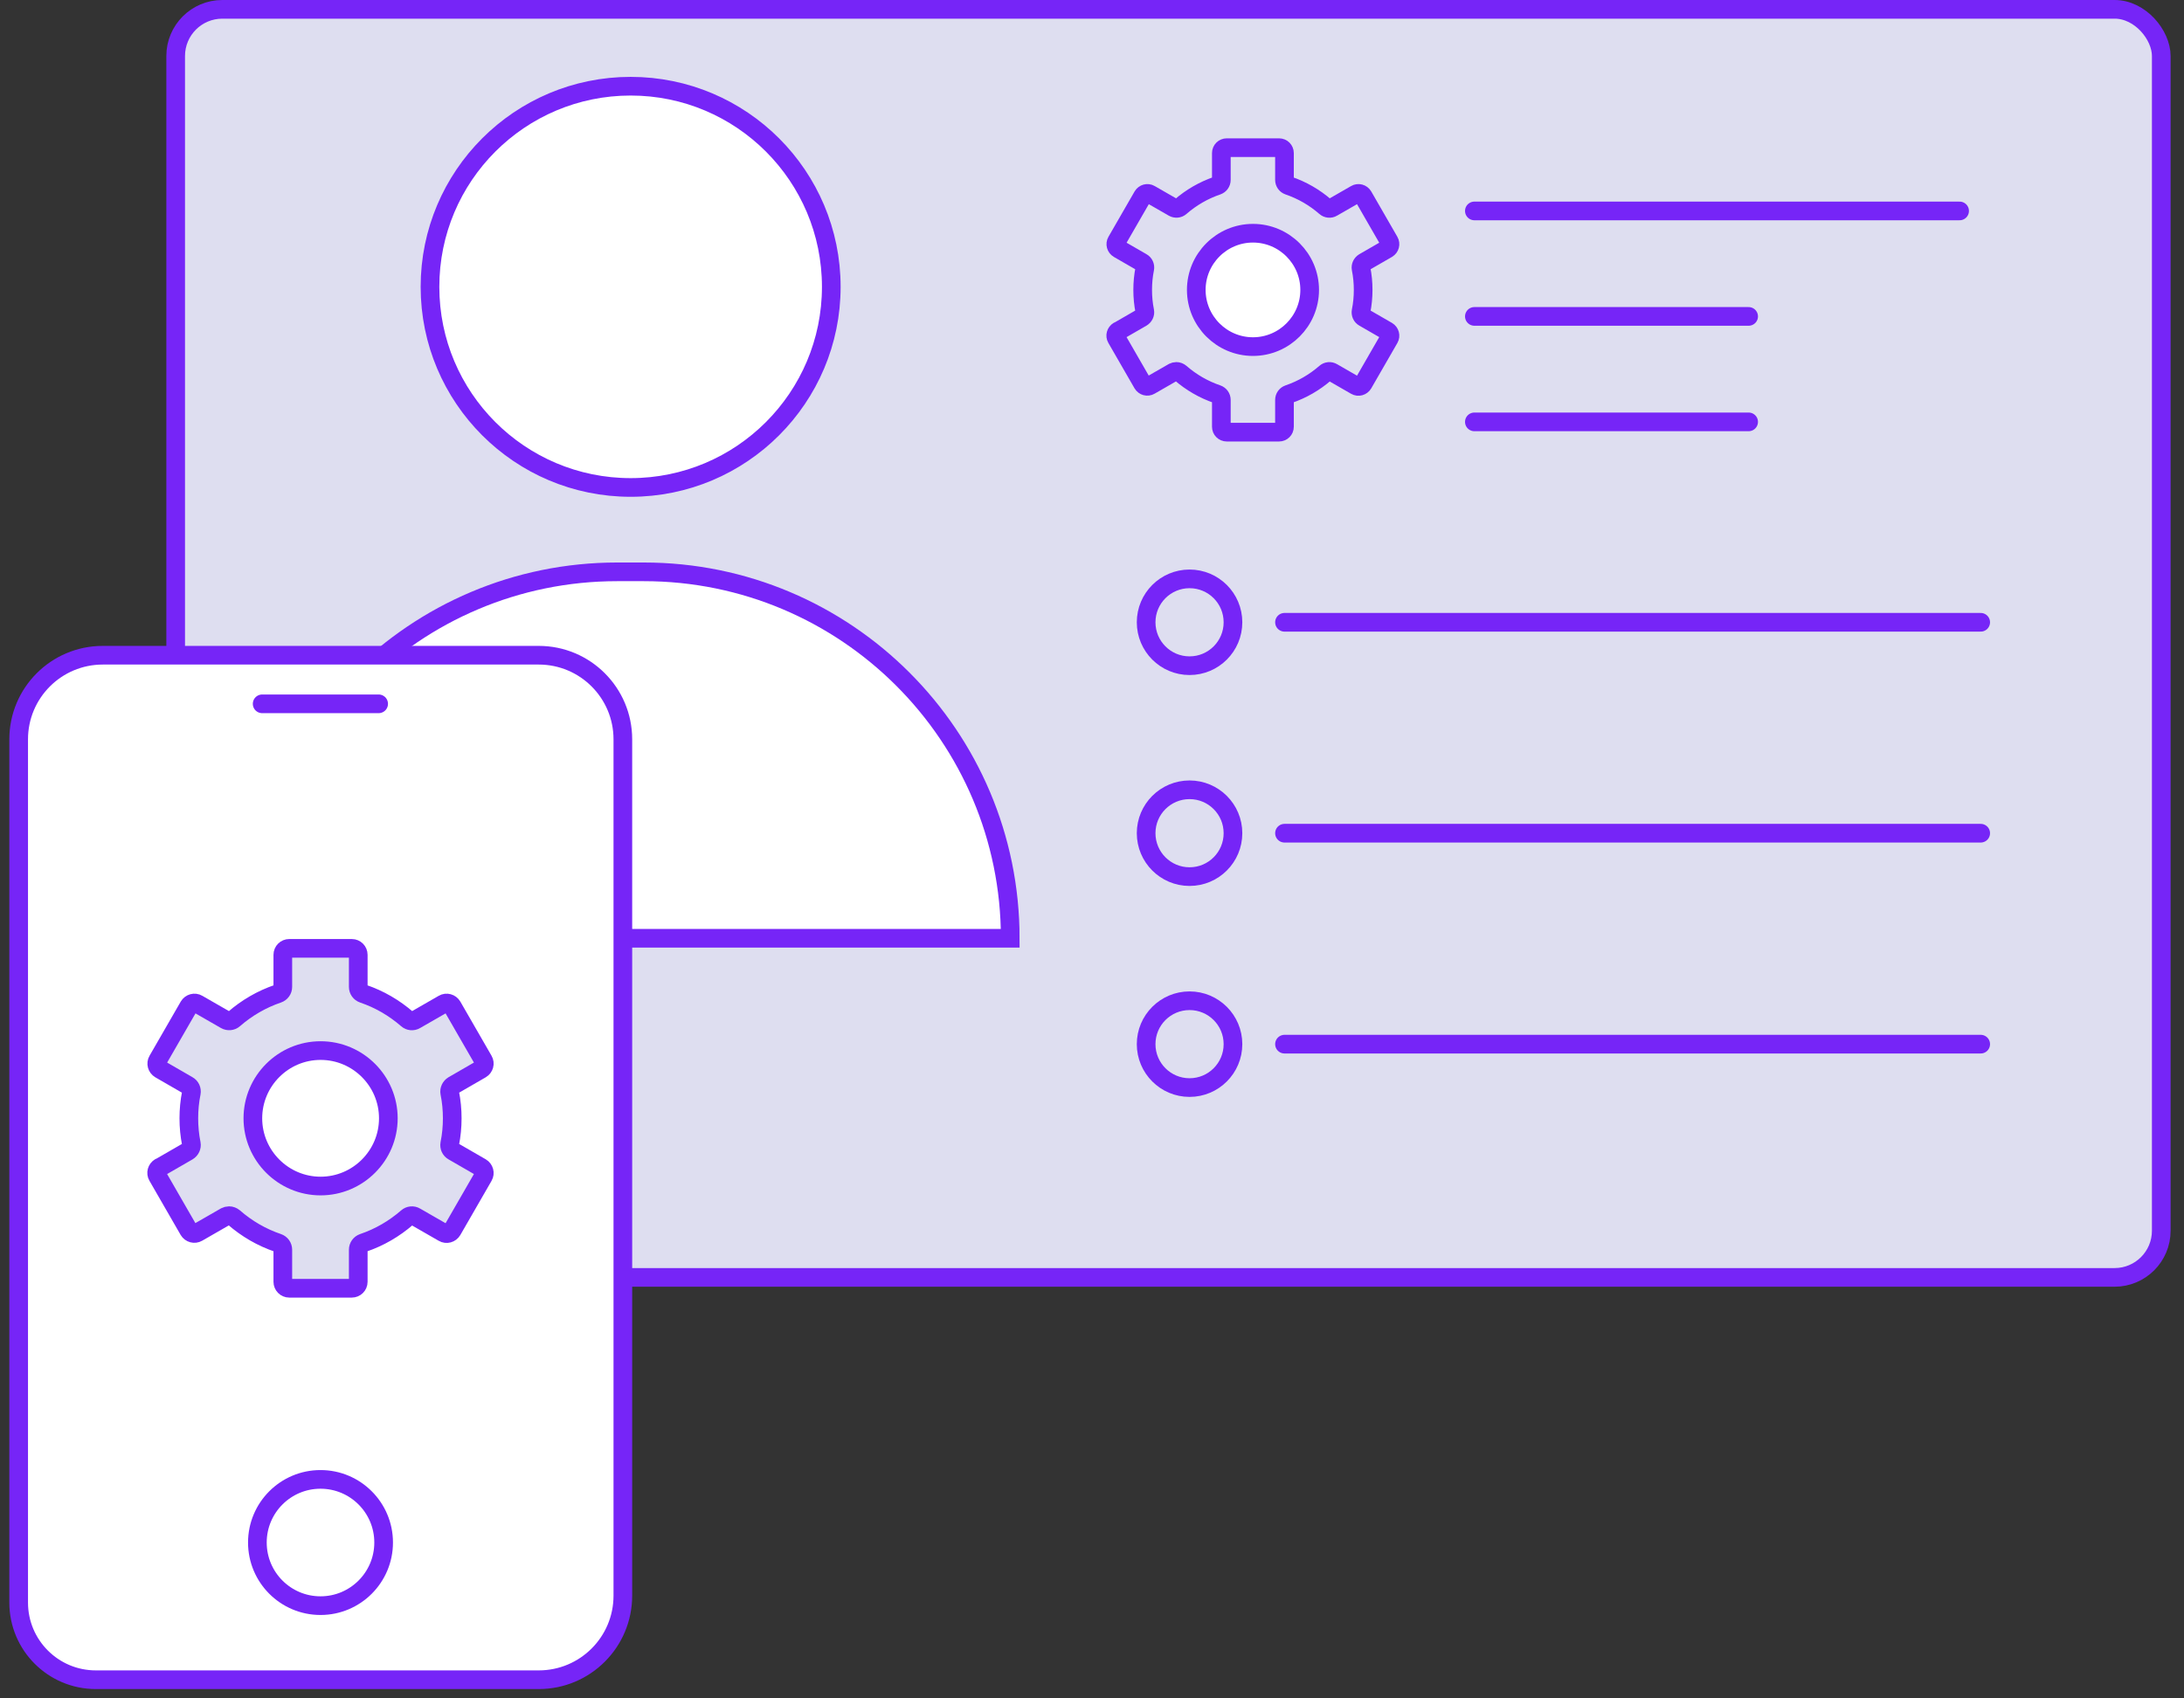 <?xml version="1.0" encoding="UTF-8"?> <svg xmlns="http://www.w3.org/2000/svg" width="117" height="91" viewBox="0 0 117 91" fill="none"><rect x="0" y="0" width="117" height="91" fill="#333333" stroke="none"/><rect x="9.411" y="0.5" width="106.371" height="67.943" rx="2.5" fill="#DEDEF0" stroke="#7625F7"></rect><path d="M33.065 30.639H34.487C45.328 30.639 54.12 39.431 54.12 50.272H13.432C13.432 39.431 22.224 30.639 33.065 30.639Z" fill="white" stroke="#7625F7" stroke-miterlimit="10"></path><path d="M33.784 26.118C39.721 26.118 44.533 21.305 44.533 15.369C44.533 9.432 39.721 4.619 33.784 4.619C27.848 4.619 23.035 9.432 23.035 15.369C23.035 21.305 27.848 26.118 33.784 26.118Z" fill="white" stroke="#7625F7" stroke-miterlimit="10"></path><path d="M59.922 17.734L61.169 17.014C61.286 16.943 61.352 16.811 61.327 16.675C61.251 16.299 61.215 15.914 61.215 15.534C61.215 15.153 61.251 14.768 61.327 14.393C61.352 14.256 61.291 14.119 61.169 14.053L59.922 13.333C59.785 13.252 59.734 13.074 59.815 12.937L61.215 10.508C61.296 10.371 61.474 10.32 61.611 10.402L62.863 11.122C62.98 11.188 63.132 11.177 63.233 11.086C63.816 10.579 64.481 10.194 65.211 9.945C65.343 9.9 65.429 9.778 65.429 9.641V8.201C65.429 8.038 65.561 7.912 65.718 7.912H68.522C68.685 7.912 68.811 8.043 68.811 8.201V9.641C68.811 9.778 68.898 9.9 69.03 9.945C69.76 10.194 70.424 10.579 71.007 11.086C71.109 11.177 71.261 11.193 71.377 11.122L72.63 10.402C72.767 10.32 72.945 10.371 73.026 10.508L74.425 12.937C74.506 13.074 74.456 13.252 74.319 13.333L73.071 14.053C72.955 14.124 72.889 14.256 72.914 14.393C72.99 14.768 73.026 15.153 73.026 15.534C73.026 15.914 72.99 16.299 72.914 16.675C72.889 16.811 72.95 16.948 73.071 17.014L74.319 17.734C74.456 17.816 74.506 17.993 74.425 18.13L73.026 20.559C72.945 20.696 72.767 20.747 72.63 20.666L71.377 19.945C71.261 19.875 71.109 19.89 71.007 19.981C70.424 20.488 69.76 20.873 69.03 21.122C68.898 21.168 68.811 21.289 68.811 21.426V22.866C68.811 23.029 68.68 23.155 68.522 23.155H65.718C65.556 23.155 65.429 23.024 65.429 22.866V21.426C65.429 21.289 65.343 21.168 65.211 21.122C64.481 20.873 63.816 20.488 63.233 19.981C63.172 19.93 63.096 19.9 63.02 19.9C62.965 19.9 62.909 19.915 62.858 19.94L61.605 20.66C61.468 20.742 61.291 20.691 61.21 20.554L59.81 18.125C59.729 17.988 59.78 17.811 59.917 17.729L59.922 17.734Z" fill="#DEDEF0" stroke="#7625F7" stroke-linecap="round" stroke-linejoin="round"></path><path d="M67.123 12.496C68.797 12.496 70.161 13.86 70.161 15.533C70.161 17.207 68.797 18.571 67.123 18.571C65.45 18.571 64.086 17.207 64.086 15.533C64.086 13.86 65.45 12.496 67.123 12.496Z" fill="white" stroke="#7625F7" stroke-linecap="round" stroke-linejoin="round"></path><path d="M5.505 35.107H28.861C31.35 35.107 33.367 37.124 33.367 39.612V85.495C33.367 87.984 31.35 90 28.861 90H5.135C2.851 90 1 88.15 1 85.865V39.612C1 37.124 3.017 35.107 5.505 35.107Z" fill="white" stroke="#7625F7" stroke-miterlimit="10"></path><path d="M14.044 37.711H20.285" stroke="#7625F7" stroke-linecap="round" stroke-linejoin="round"></path><path d="M17.17 86.031C19.038 86.031 20.552 84.516 20.552 82.648C20.552 80.781 19.038 79.266 17.17 79.266C15.302 79.266 13.788 80.781 13.788 82.648C13.788 84.516 15.302 86.031 17.17 86.031Z" fill="white" stroke="#7625F7" stroke-linecap="round" stroke-linejoin="round"></path><path d="M78.984 11.302H104.979" stroke="#7625F7" stroke-linecap="round" stroke-linejoin="round"></path><path d="M78.984 16.953H93.677" stroke="#7625F7" stroke-linecap="round" stroke-linejoin="round"></path><path d="M78.984 22.604H93.677" stroke="#7625F7" stroke-linecap="round" stroke-linejoin="round"></path><circle cx="63.726" cy="33.342" r="2.326" fill="#DEDEF0" stroke="#7625F7"></circle><path d="M68.812 33.342H106.109" stroke="#7625F7" stroke-linecap="round"></path><circle cx="63.726" cy="44.643" r="2.326" fill="#DEDEF0" stroke="#7625F7"></circle><path d="M68.812 44.643H106.109" stroke="#7625F7" stroke-linecap="round"></path><circle cx="63.726" cy="55.946" r="2.326" fill="#DEDEF0" stroke="#7625F7"></circle><path d="M68.812 55.946H106.109" stroke="#7625F7" stroke-linecap="round"></path><path d="M8.571 62.548L10.062 61.688C10.201 61.603 10.28 61.446 10.25 61.282C10.159 60.834 10.116 60.373 10.116 59.919C10.116 59.465 10.159 59.004 10.25 58.556C10.28 58.392 10.207 58.229 10.062 58.15L8.571 57.289C8.408 57.193 8.347 56.98 8.444 56.817L10.116 53.915C10.213 53.751 10.425 53.691 10.589 53.788L12.085 54.648C12.225 54.727 12.406 54.715 12.528 54.606C13.224 54 14.018 53.539 14.89 53.242C15.048 53.188 15.151 53.042 15.151 52.879V51.158C15.151 50.965 15.308 50.813 15.496 50.813H18.847C19.041 50.813 19.192 50.971 19.192 51.158V52.879C19.192 53.042 19.295 53.188 19.452 53.242C20.325 53.539 21.119 54 21.815 54.606C21.936 54.715 22.118 54.733 22.258 54.648L23.754 53.788C23.918 53.691 24.13 53.751 24.227 53.915L25.899 56.817C25.996 56.98 25.935 57.193 25.771 57.289L24.281 58.15C24.142 58.235 24.063 58.392 24.093 58.556C24.184 59.004 24.227 59.465 24.227 59.919C24.227 60.373 24.184 60.834 24.093 61.282C24.063 61.446 24.136 61.609 24.281 61.688L25.771 62.548C25.935 62.645 25.996 62.857 25.899 63.021L24.227 65.923C24.13 66.087 23.918 66.147 23.754 66.05L22.258 65.19C22.118 65.105 21.936 65.123 21.815 65.232C21.119 65.838 20.325 66.299 19.452 66.595C19.295 66.65 19.192 66.795 19.192 66.959V68.68C19.192 68.873 19.034 69.025 18.847 69.025H15.496C15.302 69.025 15.151 68.867 15.151 68.68V66.959C15.151 66.795 15.048 66.65 14.89 66.595C14.018 66.299 13.224 65.838 12.528 65.232C12.455 65.172 12.364 65.135 12.273 65.135C12.207 65.135 12.14 65.153 12.079 65.184L10.583 66.044C10.419 66.141 10.207 66.08 10.11 65.917L8.438 63.015C8.341 62.851 8.402 62.639 8.565 62.542L8.571 62.548Z" fill="#DEDEF0" stroke="#7625F7" stroke-linecap="round" stroke-linejoin="round"></path><path d="M17.175 56.29C19.174 56.29 20.804 57.919 20.804 59.919C20.804 61.918 19.174 63.548 17.175 63.548C15.176 63.548 13.546 61.918 13.546 59.919C13.546 57.919 15.176 56.29 17.175 56.29Z" fill="white" stroke="#7625F7" stroke-linecap="round" stroke-linejoin="round"></path></svg> 